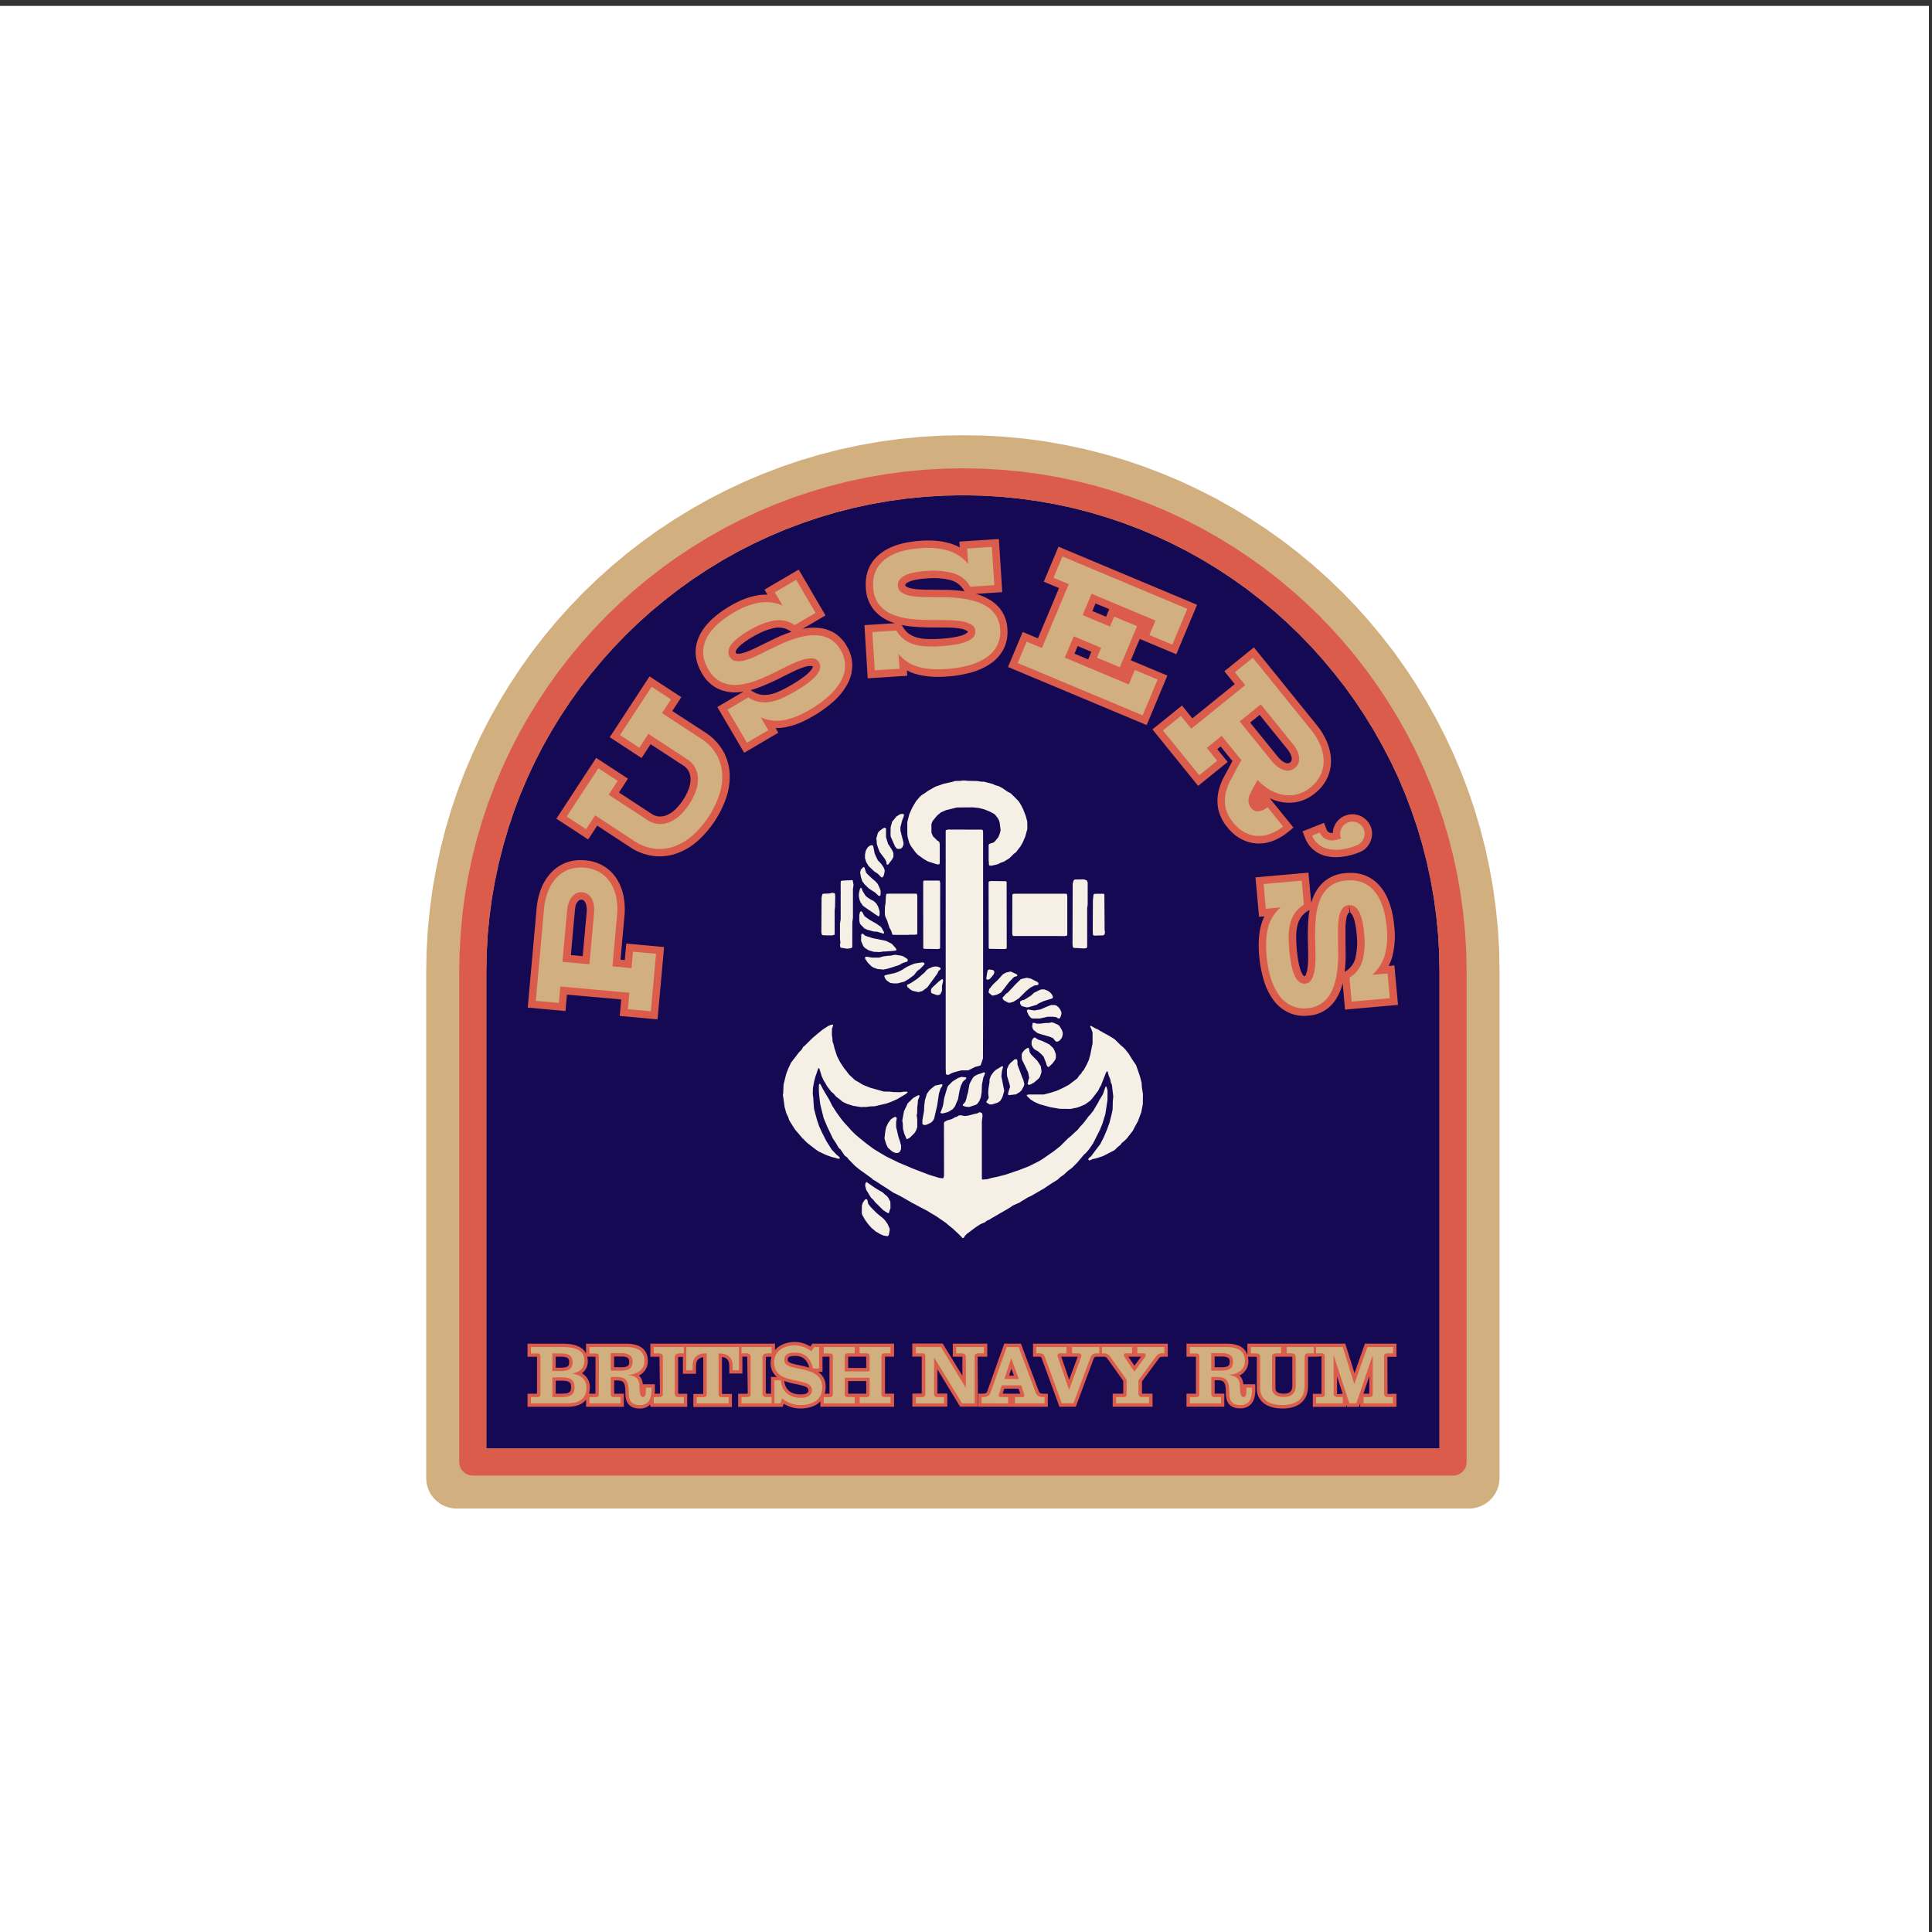 <svg id="Layer_1" data-name="Layer 1" xmlns="http://www.w3.org/2000/svg" viewBox="0 0 1080 1080"><rect x="0" y="0" width="1080" height="1080" fill="#333333" stroke="none"/><rect x="-1.72" y="3.3" width="1080" height="1080" style="fill:#fff"/><path d="M838.05,531.19l-.69-11.66L836.22,508l-1.55-11.44-2-11.25-2.4-11.18-2.8-10.89-3.21-10.85-3.6-10.6-4-10.46-4.35-10.26-4.71-10-5.1-9.92-5.41-9.58-5.74-9.39L785.29,373l-6.43-9-6.73-8.65-7-8.39-7.31-8.16-7.66-7.94-7.89-7.57L734.1,316l-8.42-7-8.68-6.7-9-6.42-9.17-6-9.39-5.73-9.7-5.44-9.85-5L659.86,269l-10.24-4.31-10.48-4-10.63-3.58-10.79-3.18-11-2.81-11.15-2.36-11.27-2-11.42-1.54-11.54-1.09-11.66-.67L538,243.3l-11.77.23-11.63.69L503,245.34l-11.38,1.57-11.27,2-11.19,2.4-10.92,2.82-10.82,3.21-10.61,3.6-10.45,4-10.26,4.34-10,4.71-9.9,5.08-9.64,5.44-9.37,5.74L368,296.29l-8.91,6.41-8.67,6.71-8.41,7-8.14,7.3-7.95,7.66-7.57,7.91L311,347.45l-7,8.43-6.71,8.69-6.4,9-6.06,9.17-5.71,9.39-5.44,9.66-5.05,9.88L264,421.7,259.61,432l-3.93,10.42-3.59,10.65-3.18,10.82-2.79,11L243.75,486l-2,11.34-1.51,11.36-1.12,11.59-.65,11.6-.21,11.27V826.27a17,17,0,0,0,17,17H821.24a17.06,17.06,0,0,0,17-17V542.79Z" style="fill:#d2af7e"/><path d="M271.85,809.73H804.7V543.12l-.2-10.43-.61-10.35-1-10.24-1.37-10.16-1.76-10L797.64,482l-2.49-9.68-2.85-9.62-3.19-9.42-3.53-9.3-3.84-9.09L777.55,426,773,417.22l-4.8-8.51-5.11-8.37-5.39-8.15-5.7-7.95-6-7.69-6.23-7.48-6.5-7.26-6.75-7-7-6.74-7.26-6.5-7.48-6.22-7.72-6-8-5.7L681,318.3l-8.37-5.11-8.58-4.82-8.75-4.47-8.94-4.18-9.09-3.83-9.3-3.53-9.44-3.18L609,286.34l-9.72-2.48-9.89-2.11-10-1.74-10.14-1.37-10.25-1-10.36-.59-10.45-.19-10.47.2-10.34.61-10.25,1-10.13,1.39-10,1.75-9.9,2.12-9.7,2.49-9.61,2.85-9.42,3.19L439,296l-9.1,3.85L421,304l-8.78,4.5-8.55,4.81-8.35,5.11-8.16,5.4-7.92,5.69-7.71,6L364,341.73l-7.25,6.5-7,6.76L343,362l-6.5,7.26-6.23,7.49-6,7.71-5.69,7.95-5.39,8.15-5.09,8.36-4.82,8.56-4.49,8.76-4.17,8.94-3.85,9.11-3.5,9.28L284.16,463l-2.83,9.61-2.48,9.72-2.11,9.88-1.76,10-1.35,10.12-1,10.27L272.05,533l-.2,10.3Z" style="fill:#150953"/><path d="M812.26,824.85h-548a7.56,7.56,0,0,1-7.55-7.57V543.13l.21-10.74.62-10.91,1-10.85,1.44-10.69,1.85-10.61,2.24-10.45,2.61-10.27,3-10.16,3.37-10,3.7-9.79,4.07-9.65,4.41-9.43,4.75-9.29,5.08-9,5.39-8.82,5.68-8.6,6-8.42,6.31-8.15,6.58-7.9,6.84-7.66,7.13-7.42,7.43-7.16,7.66-6.86,7.91-6.58,8.13-6.3,8.38-6,8.63-5.7,8.81-5.4,9-5.09,9.28-4.76,9.42-4.41,9.61-4.07,9.82-3.73,10-3.37,10.15-3,10.26-2.64L484.06,267l10.57-1.85,10.7-1.46,10.83-1.05,10.92-.64,11.06-.21,11,.2,10.94.63,10.82,1,10.71,1.44,10.59,1.84,10.46,2.23L613,271.77l10.15,3,10,3.37,9.83,3.72,9.61,4.05,9.43,4.41,9.26,4.74,9.07,5.09,8.83,5.4,8.6,5.67,8.41,6,8.14,6.29,7.91,6.57,7.66,6.86,7.43,7.12,7.15,7.44,6.85,7.66,6.57,7.88,6.32,8.14,6,8.41,5.69,8.62,5.39,8.81,5.08,9,4.77,9.29,4.42,9.44,4.06,9.61,3.74,9.83,3.38,9.95,3,10.17,2.62,10.24,2.25,10.47,1.85,10.58,1.45,10.71L819,521.16l.64,11,.2,10.87v274.3A7.55,7.55,0,0,1,812.26,824.85ZM271.85,809.73H804.7V543.13l-.2-10.44-.6-10.36-1-10.24L801.52,502l-1.76-10-2.13-9.89-2.48-9.69-2.83-9.62-3.21-9.4L785.58,444l-3.84-9.08L777.56,426,773,417.22l-4.8-8.52-5.11-8.35-5.39-8.16-5.7-7.94-6-7.7-6.23-7.47-6.5-7.27-6.75-7-7-6.73-7.26-6.5-7.48-6.22-7.72-6-8-5.7L681,318.31l-8.37-5.12-8.58-4.81-8.75-4.48-8.93-4.18-9.08-3.83L628,292.37l-9.44-3.19-9.6-2.83-9.72-2.49-9.89-2.11-10-1.74-10.14-1.37-10.24-1-10.37-.6-10.44-.19-10.48.2-10.33.61-10.26,1-10.13,1.39-10,1.75-9.9,2.12-9.7,2.49-9.61,2.85-9.42,3.19L439,296l-9.09,3.85L421,304l-8.78,4.5-8.55,4.81-8.35,5.12-8.16,5.39-7.92,5.69-7.71,6L364,341.73l-7.24,6.5-7,6.77L343,362l-6.48,7.26-6.24,7.49-6,7.71-5.68,8-5.39,8.14-5.09,8.36-4.81,8.55-4.5,8.77-4.16,8.94-3.86,9.11-3.49,9.28L284.17,463l-2.84,9.61-2.48,9.71-2.11,9.88-1.76,10-1.35,10.12-1,10.27L272.06,533l-.21,10.3Z" style="fill:#db5c4b"/><path d="M500.3,473.09l-2.38-5.39-.11-1.13.06-4.13.88-3.19,1-1.12,1.23-1.61,2.11-1.35,1.32-.2.68.11.25.42-.17,1-.82,2-1,3.84,0,2,1.74,6.82-.06,1.11-.74,1.58-.76.53-1.26.2-1.08-.29-.88-1.2m-5.53,7.23-3-4-.81-2-.82-2.54-.12-2.08-.17-1,.9-3.15,1-1.15,2-1.44.61-.2.54,0,.37.37,0,1.24v3.54l1.13,3.74,1.62,2.55.82,1.29.58,1.49V479l-.73,1.4-2.11,2.78-.47.21-.27,0-.25-.46-.15-1.26-.73-1.35m57.94,1.2v-9.1l.18-.47.47-.33,2-.61.79-.61,1.91-2.31.82-1.94.52-2-.52-4.15-.24-1-.67-1.46-1.82-2.31-2.25-1.29-2-.85-2-.76-2.82-.68-3.22-.32-8.9.06-6.17,1.52-2.81,1.26L523.75,456l-2.46,3.05-.61,1.61v4.77l.82,2,2.43,2.43.91.53.29.47.2,1.17,0,10.52-.26.52-.53.2-1.14-.2-4.74-1.56-2.23-1.28-3.28-2.35-1.34-1.37-2.64-3.6-.94-1.85-.88-3.31-.17-1.93,0-6.24,1.12-4.42,1.72-3.8,1.32-2.23.76-1.29,2.28-2.64,1.11-.93,1.33-.79,2-1.43,4-2.28,4.59-1.62,3.43-.76,1.78-.38,1-.41,3.4-.11,1.14-.18,1.28,0,1.82.2,4.81.06,2.48.38H550l4.94,1.29,1.35.67,2.17.62,2.28,1.29,2.41,1.69,1.81.94,2.15,2.08,2.39,2.44,1.34,2.21,1.15,2.29,1.37,3.51.88,3.25.06,4.16-1.2,4.33-1.5,3.46-1.28,2.13-2.43,3.17-1.21.85-2.43,2.45-3,1.85-2.05.73-1.31.73-3.45.82-1.28-.05-.34-.36-.06-2m-61.93,7-2.1-1.35-3.17-3.05-1.34-2.23-.68-2.08v-2.07l.47-2.31,1.06-1.74,1.17-.93,1.17-.35.44.26.29.41.82,4.05.87,2,.89,1.81,1.76,1.82,1.4,2,.64,1.55,0,1-.52,2.22-.62.88-.47.11-.35-.17-1.76-1.84m-1.67,10.39-3.39-2.17-2.49-2.43-.88-1.2-.32-.35-.82-2.66-.41-2.32.41-1.61,1-1.08.41-.32H483l.3.32.85,2.75,1,1.09,2.18,2.07,1.86,1.53,1.35,1.46.94,1.84.78,2.08v2.08l-.17.61-.35.27h-.38l-.44-.27-1.79-1.69m-.55,11.71-2.9-1.94-2.1-1.46-1.21-.91-1.4-2-.56-1.59-.32-1.75.11-1.88.56-2.22.33-.47.29-.09.23.29.61,1.55,1.62,2.58,1.11,1L487,503l1.43.67,1.44,1.41,1,1.69.82,2.6v2l-.32.88h-.35l-2.49-1.64m1.9,10.22-1.93-.09-3.8-1.05-1.5-.71-2.4-2.48-.44-1.62v-3.42l.41-1.7.35-.32.44.06.44.32,1.2,2.22.73.62,2.08,1.44,2.23,1.31,1.78,1,2.46,1.75.76,1.21,1,1.9-.09.47-.53.12-3.16-1m17.45,1.76h-8.37l-.59-.15-.23-.41-.5-1.7-1-1.76L496,514.84,494.77,512l-.15-1.34.09-4,.32-1.88.12-2.63.18-1.94.17-.49,1.17-.15,15.34,0,.56.13.2,1.2,0,20.9-.15.56-1.2.15h-3.46m-46.32.32h-1.41l-.55-.18-.29-.23-.24-1.26.12-19.5.41-1.7.32-.33,1.3-.08,2-.06,1.79-.35h.73l.62.17.32.32.14,1.27-.11,6.2-.21,1.79v13.26l-.2.47-1.23.26-3.49,0m130.09.35H566.59l-.47-.15-.26-1.2.06-21.64.2-.49,1.2-.15,28.49,0,.56.13.25,1.2,0,21.61-.23.52-1.17.2-3.52,0m19.15-3.43.09-16.66.2-1.79.15-1.34.38-.33,1.2-.08,4.13,0,.35.33.14,20.09.22,1.08-.24,1.14-.33.35-.34.27-4.19.09-.88.06-.48-.24-.31-.32-.09-2.67M602.55,530l-2-.09-.41-.12-.4-.35-.19-1.4.09-34,.45-1.75.29-.32.43-.32,4.8-.09,1.2.26.83.47.38,1,0,12.48-.28,1.82v21.51l-.14.61-.32.3-1.26.17-3.39-.17M470,529.78l-.3-.41-.15-1.29.24-1-.24-2.43,0-8.28.39-2.5V493l.2-.52.47-.18,3-.18h1l1.17-.14.53,0,.41.3.4,2.4-.32,2.37,0,16-.33,2.48-.05,13.91-.26.41-1.09.32-1.64.16-3.48-.59m50.65.73-4.07-.06-.42-.35-.05-34.7.05-2.75.42-.35h8.28l.5.09.27,1.23-.06,34.84v1.43l-.21.48-1.11.2-3.6-.06m37.27,0-4.84-.06-.34-.35-.06-34.7v-2.13l.18-.47,1.17-.27,8.34.12.39.35.05,34.78v2.11l-.18.48-1.25.2-3.46-.06m-69.39,1.61-2.75-.79L483.58,530l-1-1.08L481.36,526l.05-3.48.33-.42.35-.2.41.17,1.14,1,1,.34,3.16,1,7.49,1.55,3.25,1.64,2,2.22.56.85v.36l-.35.35-1.23.14-2,.17-1.9.15-2,.09-1.82.27-3.24-.15m1.61,9.51-2.08-.75-1.23-.89-1.73-1.75-1.4-2.08-.17-.52.08-.47.32-.3,1,.06,2.43.44h4.1l2.11-.64,2.43-.32,1.92-.15,2.36-.47,3.5.5,1.08.38L507,535.9l.35.4.12.48-.12.53-.35.29-2.18.64-2.33,1.28-5.75,1.85-2.84.65-3.77-.39m61.52,3.17.43-2.28.38-.35.59-.21,1.91.26.4.23.33.33.14.61-.26,1.15-.94,1.2-1.31,1.49-1,.44-.64-.12-.36-.32.33-2.43m-54,4.65L495.56,548l-.85-1.21-.36-1.07.12-.42,1-.32,4.6-1,2.07-.73,1.82-.89,3.05-1.9,2.34-1.08,2.05-.79,4.12-.62,1,.21.27.35v.53l-2.44,2.55-1.55,1.11-1.9,2.4-3.16,2.31-2.23,1.32-3.89,1h-2l-2-.32m12.3,4.33L508.7,553l-1.46-1.31-.2-.85.14-.41.94-.35,1.43-.79,1.64-1.08,1.35-.89,1.46-1.19,1.82-1.64.82-.65,1.26-1.49,1.13-.88,2.47-1,1.32-.21,1.34.09,1.08.44.42.24.17.4-.09.38-1.11,1-.7,1.52-5.57,7.64L515.61,554l-2.22.61-3.42-.79m11,1.53-.38-.36-.14-.44v-1.34l.41-.88,4-3.72,1.58-1.22h.49l.24.35v.94l-.59,2.42,0,2.72-.82,1.82-.93.59-1.26,0-2.52-.93m31.65-.45-.09-.35.36-1.55,2.19-2.69,2.11-2,1-1,2.32-2.58,1.73-1,2.33-.53h.52l2.91,1.35.41.32.21.44-.15.37-1.7.51-2.75,2.83-3.25,4.25-1.26,1.61L557.34,556l-2.13.51-.63,0-1.93-1.62m9,4.63-.77-.61-.47-.94.08-.41,1.08-1.08.6-.79,1.22-.88,3.38-3.58,1-1.08,2.87-2.77,1.52-.42,1.79-.38,2.31.47,3.66,1.88.38.32.21.55-.07.5-.26.32-1.9.27-2.31,1.2-2.28,1.84-4.19,4.19-3,1.88-1.64.49-1.26,0-1.89-1m9.36,2.85-.88-1.36,0-.52.11-.56.35-.41,1-.41,1.09-.26,3.81-2.43,1.41-1.4,3.3-1.64,1-.27h1.52l2,.77,1.2.87,1,1.12.53,1,.06.59-.08.44-.45.32-4.8,1.49L580.43,561l-.87.68-4.77,1.41h-1.06l-2.69-.73m17.56,6h-2.88l-4.55,1h-4l-.93-.41L575,567.46l-.88-2-.12-.5.22-.38.43-.27,1.17.18,2.35.36,3.42-.56,3.87-1.67,2.07-.79h2.09l1.08.37,1.1.94.89,1.24.64,1.4,0,1.15-.5,1.64-.64.81-.82-.15-.87-.62-1.89-.25m.19,12.06-2-.88L581.44,578l-1.56-.56-2-1.55-.52-.76-.36-1.2.21-1.9.2-.27,1,.09,1.09.38,2,0,2.46-.32,2.57-.11,1.3-.3,1.14.23,2.46,1.15.7.5,1.38,2.22.55,1.53v1.25l-.47,1.73-1.23,1.55-.91.5-.55.17-.53-.11L590,582l-1.25-1.55m-4.2,13.18-1.2-3-1.31-1.39-1.84-1.59-1.85-1-1-1.11-.68-1.5v-2l.73-1.38.33-.43.44-.27.44.06,1.63,1.08,2.14.7,4.15,2,2.21,2.08.72,1.35.77,2.08v2l-.35,1.11-1.47,2-2.1,2h-.51l-.58-.68-.68-2.19m-55.89,4.48V464.4l.2-.41,1.15-.27,18.83.06.52.21.21,1.14,0,34.81v68.13l-.07,23.6-1.24,3.63-.29.35-1.15.33-1.6.4-3.79,1.88-1.22.09H537.4l-3.87,1-2,.74-.82.58-.64.15h-.68l-.41-.2-.26-.53v-2.05m46.09,6,.52-1.55-.61-3L573,595.8l-1.61-3.25-.23-1.2,0-2,.4-1,1.29-1.55,1.3-.88.52-.15.43.15.18.56.32,1.81.83,1.21,3.45,3.5,1.9,2.93.38,2.4,0,1.18-.89,2.6-1,1.15L578,605.17l-1.84,1-.57.21H575l-.47-.26-.09-.24.39-1.78m-10.95,5.74.72-2.11-.14-1.26-1.46-4.8-.12-1.23v-2.75l1-2.29,1-1.23,2.29-2,.52-.05h.62l.32.35.15,1.34v1.34l2.63,7.1.62,1.4.58,2.31-.26,1.14-1.26,2.34-1,1-2.16,1.32-1.29.14-2.43.27-.41-.06-.35-.32.44-2m-12.48,6.53v-.47l1.14-1.82.15-.41-.29-2.42.14-2.59.59-3.69,0-1.4.69-2,1.45-2.13,1.35-1.28,3.54-2.15.38.12.16.36-.62,2.28-.3,3,1.58,8.09-.9,3.16-.68,1.44-.87,1.2-1.29.82-3.21,1-1.28-.06-1.75-1.08m-13,1.83-.24-.34.17-.41,1.06-1.11.65-1.41.67-2.86.34-.94.86-4.81.64-1.43,1.23-2.23,1-1.06,1.8-.9,2.19-.7,1.08-.44.47,0,.27.32v.49l-.88,2-.8,4.09-.14,4.07-.47,3-.82,2L546.35,617l-.75.56-3.75,1.25L540,618.7l-1.6-.51m-12.13,2.41.88-2.58.67-4.24,1.73-5.92.5-.93,2.43-2.41,3-1.87,2-.67,2.34.26.32.3-.06.55-.79.59-1.08,1.09L537.11,607l-.73,2.79-.86,4.77-.85,1.85-.81,2L532.62,620l-2.57,1.61-2.75.76h-.77l-.55-.06-.32-.36.61-1.34m-10.66,5.69.94-5.34.09-2.69.37-3.1,1.12-3.75,1.47-2,1.08-.94,2-1.61,3.46-.76h.4l.29.3v.46l-1.11,1.78-.82,2.59-1,6.67-1.7,7.35-.73,1.34-1.09,1L518,628.71l-1,.21-1.08-.27-.33-.49.06-1.87m-10.13,7.52-.73-2.75-.15-3.31-.26-1.26.94-5.27,1.61-3.37.41-1,3.16-3.08,2.72-1.52h.53l.26.32-.06.47-.82,2-.11,2-.26,1.81-.06,3.46-.27,1.08.33,2.5V630l-.71,2.05-.79,1.29-2.43,2.43-1.28.82-.45.18-.35-.09-1.23-2.9m-7,9.75-2.2-2-.93-1.91-.95-3.16.24-2.37.35-2.49.41-1.61,1.08-2.31,1.53-2,1.29-.89,1.08-.49.35.12.41.37.12.48-.35,1.78V630l1.34,5.68.71,2.06.73,2.72-.06,2-.67,1.37-.71.56-1.34.17-1.15-.32-1.28-.73m-31.16,1.67-2.43-2.55-1.87-3L462,638l-2.54-5-1.55-3.4-1.2-3.57-.77-2.75-.88-3.43-.26-3.13-.2-3.25-.26-1.91.1-3.33.62-3.45.74-2.88,1.23-3.57.38-1.09.34-.13.27.22,1.35,4.37,1.11,2.4.8,1.2,1,1.85,2.45,3.18,1.09.88,1.67,1.88,3.9,3,2.36,1.09,3.19,1,4.17.65,3.39-.05,1.85-.27,2.6-.09,6.79-1.6,2.52-.94,3.36-1.5,4.9-2.9.67-.67.17-.38-.26-.18-1.9,0-1.85.31-4-.08-1.82-.23-3.48-.06L486.33,608l-4-1.6-2.11-1.33L478,603.83l-3.25-3-3.05-3.92-2.19-3.36-1.64-3.26-1.35-4.18-.56-2.29-.52-1.49-.15-2-.26-1.9.06-3.37.61-1.67V573l-.26-.26-1.08.21-1.47.64-3,1.93-3,2.46-2.64,2.23-4.56,4.5-.77.56-.73,1.38-1.7,1.78-1.52,2L442.21,594l-1.55,3.33-.79,1.94-.53,1.61L438,606.37l-.18,4.75-.2,1.08.32,1.75.68,5,.93,3.31,1.09,2.29.52,1.67,3.2,5.12,2.9,3.37.93,1.16,3.11,3.06,4.33,3.36,2,1.41,4.31,2,3,1.08,2.34.56,1.08.38.61.06.47-.24.09-.35-.7-.74-1.5-1.22m142.53,1.22,4.19-5.61.94-1.15,2.08-4.1,1.85-4.39,1.3-3.63,1.12-4.44.62-2.85.11-4.74.26-2.55-.37-3.16-.29-2.46-.21-1.26-.47-.94-.32-1.76-1-2.48-.42-1.7-.32-.39-.24.09-.52.91-2.75,7-.8,1.29-.61,1.4-3.59,4.74-1.06,1.09-2.79,2-3,1.31-1.5.49-3.51.74-6.21-.06-5.39-.94-5.85-1.64-2-.88-.94-.46-2.1-1.3-1.82-1.78-.3-.47,0-.29,1.21-.26,8.42,0,3.78-1,3.17-1,2-.88,2.28-1.09,2.72-1.45,4.72-3.61,1.14-1.67,1-1,.47-.91,1-1.12,1.72-3.19,1.09-2.39.88-3.26.8-4.1.4-1.75v-6.23l-.73-2.09-.56-1.05,0-.35.2-.26.93.44,1.7,1,1.56.65,1.19.79,3.63,2,1.35.74,3.05,1.87,3.45,3.42,1.17.92,1.41,1.43.88,1.17.94,1.11,1.86,3.07,2.27,3.37,1.08,3,1.05,3.1,1,3.81.16,2.67.58,3.59-.06,5.57-.88,4.66-1.9,5.06-1,1.76-1.88,3.57L631,635l-1.24,1.58L628,638.21l-.81.61-.82,1.13-1.61,1.29-1.7,1.7-6.45,3.32L613,647.45l-2.34.53-1.39.67h-.5l-.34-.32v-.53l.2-.41,1.2-.94m-116.15,30-2-2L489.17,672l-.88-1.2-1.43-1.35-2.64-4.33-.58-2.22.06-1.06.41-.94.35-.09,4.45,3.05,1.29.82,1.31.79,1.79,1,1.08,1,1.18.94,1,1.14,1.16,2.25.06,3.48-.87,2.65-.27.32-.77-.39-2.22-1.4m-1.08,13.73-3.08-1.82-2.25-1.9-1.64-1.81-1.81-2.4L482,679.16l-.26-1.13.08-4.19.5-1.5,1.14-1.69.5-.27h.53l.38.35.47,2.23,1.23,1.61,3.45,3.51,3.78,3.1,1,1.09,1.41,2,1.11,2.55,0,1.08-.46,2.41-.27.47-.41.26-2.17-.32-1.49-.62m43.36-.26-3.22-3-2.69-2.16-1.09-1-5.77-3.95-3.07-1.79-1.26-.82-3.25-1.72-2.22-1.17-3.64-1.94-4-2.31-3.1-1.73-3.23-1.58-3-2L492.13,662l-3-2-.88-.4-1.08-1-6.88-4.95L478,651.78l-3.72-3.8-.61-.88-1.5-1.13-2.28-3.37-1.08-1L467.3,639l-1.67-2.49-3.39-7.11-1.82-4.42-1.4-5.6-.53-2.25-.38-3.14-.35-3.74,0-3.52.16-.7.23-.17.38.09,1.69,3.22,3.37,5.68,1.62,3.25,2.42,3.77,2.67,3.69,1.9,2.31,2,2.14,1.61,1.85,2.43,2.4,1.91,1.63,4.18,3.37,4.05,3,3.44,2.11,3.53,2.08,7.46,3.66,3.43,1.41,1.9.81,2,.86,9,3.45,5.86,1.81,2,.22.46-.27.26-1.2-.05-29.23.14-.56.33-.43,1.31-.65,2.7-.79,1.84-1.05,1-.29.89-.62,1.13-.15,2.5.44,1.84-.26,3.28-.9,1.69-.33,1-.55.46-.12,1,.47.32.38.12,1.28-.35,3.14V659l.17.34H550l2-.18,2.11-.64,3.48-.71,4.43-1.14,7.77-2.63,5.55-2.18,4.62-2.31,1.37-.73,2.11-1.35,5.74-4,3.52-2.78,4.15-4.16,1.91-1.58,2.55-2.4,1.08-.94,1.22-1.55,2-2.17,1.82-2.34.89-1.29,1.28-1.34.93-1.24.62-.73,1.26-2.22,1.35-2.17.67-1.4,2.11-3.46.7-2,.52-1.67.47-.76.27.15.64,2.13-.05,5.42-1.2,7.88-1.64,5.33-1.38,3.39L611.12,639,610,640.69l-1.41,2-1.6,1.87-1.15,1-1.55,1.87-1,1.14-.91,1.15-3.11,3.1-2.43,1.82-2.13,2-2,1.39-1.43,1.36-4.3,2.69-2.12,1.43-1.2.85-1.41.77-3.05,1.78-2.63,1.53-1.9.87-1.73,1.06-1.72,1-1.2.82-3.9,1.74-1.2.87-2.16,1.32-4,2.28-2.19,1.29-2.2,1.26-1.29.82-1.47.65-1.11.9-2.43,1L545.48,686l-5.18,3.89-1,1.11-.52.91-.35.21L538,692l-2.06-2.1" style="fill:#f6efe5;fill-rule:evenodd"/><path d="M458.58,751.1h-4.49L453,752.74a16.43,16.43,0,0,0-8.48-2.59c-4.35,0-8.71,1.46-11.3,4.56V751.1H363.56v7.31h4.56c.43,0,.58.07.52.24l.29,20.3a2.85,2.85,0,0,1-1.1.12h-1.91a15.76,15.76,0,0,0,.15-1.91V773.8h-6.76a7.13,7.13,0,0,0-2.15-4.88,8.75,8.75,0,0,0,5-8c0-4.47-2.08-9.78-12-9.78H327.61v5.48c-2.66-5.4-10.32-5.48-13.21-5.48H294.88v7.31l5.32,0v20.65h-5.31v7.31h22.28c5.57,0,8.7-1.74,10.45-4v4h21.12v-7.31l-5.41,0v-7.43h.9c4.08,0,5.37.33,5.37,7.36s4.37,8.35,8,8.35a8.13,8.13,0,0,0,5.95-2.34v1.4h20.6v-7.31h-4.65l-.42-.43v-20a2,2,0,0,1,1.09-.19h1.57v9.44h7.32v-4c0-2.78.74-4.77,4.08-5.29v20.55h-5.55v7.31h21.56v-7.31l-5.56,0V758.53c3.34.52,4.09,2.51,4.09,5.29v4H415v-9.44h2.19c.44,0,.59.07.53.24L418,779a2.75,2.75,0,0,1-1.09.12h-4.28v7.31h24.86l.65-1.73a17.5,17.5,0,0,0,9,2.67c5.17,0,9.05-1.42,11.49-4v3h41.17v-7.31l-5.07,0V758.4h5.06V751.1H458.58Zm-147.93,7.31h2.66c4.18,0,4.85.92,4.85,3.13,0,1.84-.32,3-4.85,3h-2.66Zm3.42,20.66h-3.42V771.8h3.42c4.41,0,5.18,1.18,5.18,3.66S318.51,779.07,314.07,779.07Zm18.79,0h-3.59a12.79,12.79,0,0,0,.43-3.33,8.68,8.68,0,0,0-4.41-8.07,8.13,8.13,0,0,0,3.31-6.88,10.49,10.49,0,0,0-.34-2.38l4.62,0ZM347,764.3h-3.71v-6h4.18c4.23,0,4.23,1.83,4.23,2.71C351.73,762.92,351.73,764.3,347,764.3Zm84,5.41v9.36h-2.47l-.43-.43v-20a2,2,0,0,1,1.08-.19h2.08a11.28,11.28,0,0,0-.46,3.17,9.89,9.89,0,0,0,3.52,8.13Zm16.71,9.78c-5.57,0-8.63-2.45-9.35-7.52a41.3,41.3,0,0,0,6.57,1.74c4.79,1,7,1.66,7,3.45C452,778.61,450.39,779.49,447.76,779.49ZM447,763.2c-3.89-.8-6.65-1.48-6.65-2.85s0-2.37,4.32-2.37c4,0,6.53,2.14,7.72,6.54C450.57,764,448.7,763.56,447,763.2Zm27.12-4.8,10.11,0v6.3H474.11Zm0,13.63h10.12v7.05h-5.55l-4.56,0Zm-10.45-13.6v20.65H461a13.25,13.25,0,0,0,.54-3.66,9.79,9.79,0,0,0-4.18-8.55h2.42v-8.45Z" style="fill:#db5c4b"/><path d="M547.19,758.41h4.7V751.1H532.61v7.31h4.79c.45,0,.61.08.58.33v10.32l-11-18h-17v7.31l5.27,0,0,20.64h-5.23v7.31h19.52v-7.31h-5.51v-13.5l12.66,20.81h10l-.21-27.88A1.74,1.74,0,0,1,547.19,758.41Z" style="fill:#db5c4b"/><path d="M580.7,777.74l-10-26.64h-9.3l-9.51,26.65c-.32.89-.59,1.32-3.21,1.32h-1.89v7.31h18.61v-7.31l-4.92,0,.92-2.79h8l.93,2.81h-4.92v7.31h20.32v-7.31h-1.9C581.44,779.07,581.07,778.7,580.7,777.74ZM564.08,769l1.29-3.89,1.41,3.89Z" style="fill:#db5c4b"/><path d="M614.12,751.1H577.46v7.31h3.22c1.21,0,1.34,0,1.78,1.27l9.77,26.7h9.14l9.77-26.28c.58-1.57.88-1.69,2.31-1.69h3.33c1.4,0,1.81.43,2.12.86l9,12.62,0,7.19H622v7.31h22.28v-7.31h-1.9l-4-.05v-6.84l9.56-13c.27-.37.68-.77,2.12-.77h2.71V751.1H614.12Zm-16.46,20.21L593.4,758.8c-.06-.15-.11-.28-.16-.39h9.2Zm40.23-12.9-3.72,5-3.46-5Z" style="fill:#db5c4b"/><path d="M780.62,751.1H763l-5.82,16.57-5.17-16.57h-54.7v6.37c-1.05-3.39-4.08-6.37-11.53-6.37H663.26v7.31l5.27,0v20.65h-5.26v7.31h21.13v-7.31L679,779v-7.43h.9c4.08,0,5.37.33,5.37,7.36s4.36,8.35,8,8.35c3.16,0,8.45-1.32,8.45-10.16V773.8H695a7.12,7.12,0,0,0-2.14-4.88,8.75,8.75,0,0,0,5-8,12.29,12.29,0,0,0-.27-2.47h3.69a8,8,0,0,1,1.28.09v17.43c0,7.14,5.38,11.39,14.39,11.39s14.24-4.53,14.24-12.44V759.12c0-.36,0-.59,0-.69a4.13,4.13,0,0,1,.57,0h4.51v0l2.45-.23v20.94h-4.84v7.31h18.66v-1.33l.42,1.33h6.68l.74-2.18v2.18h20.27v-7.31h-1.89l-3.08.09a1.19,1.19,0,0,1-.06-.47l-.05-20.28h5.08Zm-97.94,13.2H679v-6h4.18c4.23,0,4.23,1.83,4.23,2.71C687.39,762.92,687.39,764.3,682.68,764.3Zm39.75,10.21c0,3.19-1.45,4.56-4.84,4.56-4.61,0-4.61-2.36-4.61-3.14V758.46a7.28,7.28,0,0,1,1-.05h7.49c.5,0,.77,0,.87,0h0a2.93,2.93,0,0,1,.06.68Zm25,4.84v-9.93l3.13,9.66Zm18-.28h-3.29l3.35-9.89Z" style="fill:#db5c4b"/><path d="M296.78,781h3.38c1.47,0,1.94-.47,1.94-1.7v-21c0-1.23-.47-1.71-1.94-1.71h-3.38V753H314.4c9.31,0,12.3,2.9,12.3,7.8,0,4.17-2.8,6.31-6.64,6.93v.09c3.94.85,7.74,2.52,7.74,7.93,0,5.13-2.76,8.74-10.64,8.74H296.78Zm12-14.58h4.56c3.76,0,6.75-.66,6.75-4.84,0-4.37-3-5-6.75-5h-4.56Zm0,14.58h5.32c3.8,0,7.08-.71,7.08-5.5s-3.28-5.56-7.08-5.56h-5.32Z" style="fill:#d2af7e"/><path d="M329.51,784.48V781h3.31c1.48,0,1.95-.47,1.95-1.7v-21c0-1.23-.47-1.71-1.95-1.71h-3.31V753h20.65c6.88,0,10.11,2.72,10.11,7.89,0,4.88-4.13,7.27-8.92,7.69v.09c5,.63,6.12,2.81,6.12,6.51,0,5,1.15,5.79,1.95,5.79,1.14,0,1.62-1,1.62-3.8v-1.47h3.13v1.47c0,6.09-2.61,8.27-6.56,8.27-4.7,0-6.12-2.57-6.12-6.46,0-7.6-1.71-9.26-7.27-9.26h-2.8v9.55c0,1.23.48,1.7,1.95,1.7h3.46v3.52Zm11.91-18.28H347c5.12,0,6.6-1.67,6.6-5.18,0-2.95-1.95-4.61-6.13-4.61h-6.08Z" style="fill:#d2af7e"/><path d="M365.46,784.48V781h2.37c1.95,0,2.71-.47,2.71-1.7V758.65c0-1.19-.57-2.14-2.42-2.14h-2.66V753h16.81v3.52h-2.09c-1.52,0-3,.48-3,2.28v19.85a2,2,0,0,0,2.32,2.32h2.76v3.52Z" style="fill:#d2af7e"/><path d="M413.09,753v13h-3.51v-2.14c0-5-2.61-7.31-7.89-7.31v22.75c0,1.23.48,1.7,2,1.7h3.61v3.52H389.49V781h3.61c1.47,0,1.95-.47,1.95-1.7V756.51c-5.27,0-7.88,2.28-7.88,7.31V766h-3.52V753Z" style="fill:#d2af7e"/><path d="M414.52,784.48V781h2.38c1.94,0,2.7-.47,2.7-1.7V758.65c0-1.19-.57-2.14-2.42-2.14h-2.66V753h16.82v3.52h-2.1c-1.51,0-3,.48-3,2.28v19.85a2,2,0,0,0,2.33,2.32h2.76v3.52Z" style="fill:#d2af7e"/><path d="M455.12,753h2.76v12h-3.43c-1.14-5.18-4.13-8.88-9.78-8.88-4.41,0-6.22,1.14-6.22,4.27,0,7.13,21.19,1.8,21.19,15.06,0,7.55-5.9,10-12.55,10a16.11,16.11,0,0,1-9.87-3.75l-1.05,2.8h-3.23V771.61h3.52c.67,6.36,4.56,9.78,11.3,9.78,4.18,0,6.17-1.94,6.17-4.23,0-8.11-21.18-2-21.18-15.58,0-6.69,6-9.53,11.78-9.53a15.77,15.77,0,0,1,9,3.32Z" style="fill:#d2af7e"/><path d="M460.48,784.48V781h3.14c1.47,0,1.94-.47,1.94-1.7v-21c0-1.23-.47-1.71-1.94-1.71h-3.14V753h17.29v3.52h-3.61c-1.47,0-2,.48-2,1.71v8.41h13.92v-8.41c0-1.23-.48-1.71-1.95-1.71h-3.61V753h17.28v3.52h-3.13c-1.47,0-1.94.48-1.94,1.71v21c0,1.23.47,1.7,1.94,1.7h3.13v3.52H480.57V781h3.61c1.47,0,1.95-.47,1.95-1.7v-9.12H472.21v9.12c0,1.23.48,1.7,2,1.7h3.61v3.52Z" style="fill:#d2af7e"/><path d="M522.26,759h-.1v20.1a1.78,1.78,0,0,0,2,1.89h3.56v3.52H512V781h3.33c1.47,0,1.94-.75,1.94-1.89V758.22c0-1.23-.47-1.71-1.94-1.71H512V753h14l13.82,22.65h.1v-16.9c0-1.43-.77-2.23-2.48-2.23h-2.89V753H550v3.52h-2.81c-1.71,0-2.38.71-2.38,1.66v26.31h-7Z" style="fill:#d2af7e"/><path d="M548.72,784.48V781c2.52,0,4.18-.33,5-2.56L562.78,753h6.65l9.49,25.41c.86,2.23,2.47,2.56,5,2.56v3.52H567.38V781h3.75c1.1,0,1.48-.23,1.48-.71a3.66,3.66,0,0,0-.19-1.14l-1.57-4.75H560.07l-1.57,4.75a3,3,0,0,0-.19,1c0,.66.62.84,1.53.84h3.7v3.52Zm20.76-13.63-4.14-11.44h-.09l-3.8,11.44Z" style="fill:#d2af7e"/><path d="M614.53,756.51h-1.08c-2.23,0-3.23.62-4.09,2.94l-9.3,25h-6.51L584.24,759c-.76-2.18-1.75-2.51-3.56-2.51h-1.33V753h16.81v3.52h-2.94c-1.43,0-2,.33-2,1.09a5,5,0,0,0,.47,1.94l5.89,17.29h.09L604,759.54a5.39,5.39,0,0,0,.48-1.84c0-.86-.9-1.19-2.28-1.19h-2.9V753h15.19Z" style="fill:#d2af7e"/><path d="M632.83,753v3.52h-3.42a1,1,0,0,0-1.14,1.09,2,2,0,0,0,.42,1.14l5.42,8,5.89-8a1.93,1.93,0,0,0,.43-1.14,1,1,0,0,0-1.14-1.09h-3.51V753h15.05v3.52H650a4.09,4.09,0,0,0-3.66,1.56l-9.92,13.49V779a1.75,1.75,0,0,0,1.9,1.94h4v3.52H623.9V781h3.94c1.47,0,1.95-.47,1.95-1.7v-8l-9.35-13.11a4,4,0,0,0-3.66-1.66H616V753Z" style="fill:#d2af7e"/><path d="M665.16,784.48V781h3.33c1.47,0,1.94-.47,1.94-1.7v-21c0-1.23-.47-1.71-1.94-1.71h-3.33V753h20.66c6.88,0,10.11,2.72,10.11,7.89,0,4.88-4.13,7.27-8.93,7.69v.09c5,.63,6.13,2.81,6.13,6.51,0,5,1.14,5.79,2,5.79,1.13,0,1.62-1,1.62-3.8v-1.47h3.12v1.47c0,6.09-2.61,8.27-6.55,8.27-4.7,0-6.12-2.57-6.12-6.46,0-7.6-1.71-9.26-7.27-9.26h-2.8v9.55c0,1.23.48,1.7,1.95,1.7h3.47v3.52Zm11.92-18.28h5.6c5.13,0,6.61-1.67,6.61-5.18,0-2.95-1.95-4.61-6.13-4.61h-6.08Z" style="fill:#d2af7e"/><path d="M699.25,753h16.9v3.52H714c-2.43,0-2.91.62-2.91,1.85v17.57c0,3.33,2.47,5,6.52,5s6.73-1.8,6.73-6.45V759.12c0-1.9-.66-2.61-2.85-2.61h-2.23V753h15.1v3.52h-2.61c-2,0-2.47.62-2.47,2.61v15.76c0,8.37-6.22,10.55-12.34,10.55s-12.5-2.18-12.5-9.5V758.45c0-1.46-1.09-1.94-3.17-1.94h-2Z" style="fill:#d2af7e"/><path d="M745.52,779.35c0,1.14,1.15,1.61,2.15,1.61h2.94v3.52H735.74V781h2.81c1.52,0,2-.47,2-1.61V758.13c0-1.14-.76-1.62-1.86-1.62h-3V753h14.91l6.41,20.57h.1L764.38,753h14.35v3.52h-3.19c-1.09,0-1.85.48-1.85,1.62v20.56c0,1.52.71,2.27,2,2.27h3v3.52H762.25V781h3.13c1.28,0,2-.66,2-1.61V757.74h-.1l-9.07,26.74h-3.94l-8.69-26.74h-.1Z" style="fill:#d2af7e"/><path d="M346.44,567.91l.83-9.2L316.93,556l-.83,9.19L295,563.25l5-55.62A39.91,39.91,0,0,1,302.41,497a28,28,0,0,1,5.37-8.85,22.21,22.21,0,0,1,16.78-7.34c.84,0,1.7,0,2.59.12a23.7,23.7,0,0,1,10.52,3.34,22.43,22.43,0,0,1,7.23,7.24,27.89,27.89,0,0,1,3.7,9.67,39,39,0,0,1,.47,10.92l-2.2,24.36,2.39.22.83-9.2,21.14,1.92-3.65,40.45Zm-20.71-33.39,2.2-24.36a14.37,14.37,0,0,0-.05-3.36,7.09,7.09,0,0,0-.68-2.29,3.29,3.29,0,0,0-1-1.18,1.94,1.94,0,0,0-1.09-.37l-.29,0a1.81,1.81,0,0,0-.83.18,3.45,3.45,0,0,0-1.16,1,6.76,6.76,0,0,0-1.08,2.13c-.34,1-2.49,26.43-2.6,27.63Z" style="fill:#db5c4b"/><path d="M368.66,478.7c-1,0-2-.05-3-.15A30.68,30.68,0,0,1,352,473.41l-18.15-11.87-5.05,7.73-17.77-11.62,22.23-34,17.77,11.62L346,443l18.15,11.87a8.55,8.55,0,0,0,4.32,1.56l.5,0a9.71,9.71,0,0,0,3.91-.83,15.71,15.71,0,0,0,4.6-3.11A31.63,31.63,0,0,0,385,441a15.53,15.53,0,0,0,1-5.45,9.83,9.83,0,0,0-1-4.38,8.75,8.75,0,0,0-3.16-3.31L363.69,416l-5.06,7.73-17.77-11.62,22.23-34,17.77,11.62-5.05,7.72L394,409.29a30.71,30.71,0,0,1,10.16,10.4,29.15,29.15,0,0,1,3.73,12.65A36.06,36.06,0,0,1,406,445.82a57.94,57.94,0,0,1-15.69,24,36.27,36.27,0,0,1-11.56,7.08A29,29,0,0,1,368.66,478.7Z" style="fill:#db5c4b"/><path d="M483.22,349.46l17-1.09c-.9-.29-1.77-.6-2.61-.94a22.61,22.61,0,0,1-9.3-6.75A20.86,20.86,0,0,1,484,328.6c-.51-7.89,2.11-14.24,7.79-18.87,5.26-4.29,13-6.8,23-7.44,1.43-.1,2.81-.14,4.15-.14a41.57,41.57,0,0,1,12.74,1.79,27.75,27.75,0,0,1,4.81,2.06l-.21-3.25,22.1-1.43L560.27,331l-14.79,1,.73.21a30.55,30.55,0,0,1,7.93,3.62,19.61,19.61,0,0,1,9,15.84,21.25,21.25,0,0,1-2.13,11.15,22.46,22.46,0,0,1-7.33,8.2,36.93,36.93,0,0,1-11,4.95,66.06,66.06,0,0,1-13.67,2.23c-1.62.1-3.16.16-4.65.16a43.42,43.42,0,0,1-12.69-1.67,26,26,0,0,1-4.71-1.94l.2,3-22.11,1.43Zm21.42.88a13.1,13.1,0,0,0,3.23,3.76,13.79,13.79,0,0,0,4.27,2.13,23.85,23.85,0,0,0,5.84.95c.87,0,1.78.06,2.72.06,1.6,0,3.3-.05,5.09-.17,7.68-.5,11.46-1.58,13.28-2.4.48-.22,2-1,2-1.64a9.41,9.41,0,0,0-4.26-1.65,45.35,45.35,0,0,0-6.8-.56q-4.1-.06-8.32-.06H521c-4,0-8-.2-11.82-.58a50.67,50.67,0,0,1-5.14-.8Zm24.15-20.6a81.09,81.09,0,0,1,8.77.6l1.56.22-.3-.5a11.77,11.77,0,0,0-7.05-5.64,34.31,34.31,0,0,0-9.69-1.22c-1.2,0-2.45,0-3.74.13a47.23,47.23,0,0,0-7.1.91,13.89,13.89,0,0,0-3.85,1.34,3.35,3.35,0,0,0-1.16.95.91.91,0,0,0-.14.57c0,.47.14.55.21.6a7.52,7.52,0,0,0,2.81,1.16,29.42,29.42,0,0,0,5.28.67c1.8.08,3.58.12,5.37.12h1.07Z" style="fill:#db5c4b"/><path d="M563.49,372.85l8.2-19.57,8.52,3.57L592,328.75l-8.51-3.57,8.2-19.58,77.47,32.48-11.59,27.66-20.44-8.56-5,11.92,20.43,8.56L641,405.33Zm44.81-4.23,1.78-4.26-7.66-3.21-1.78,4.26Zm10-23.84,1.78-4.25-7.66-3.21-1.78,4.25Z" style="fill:#db5c4b"/><path d="M703,471.52a21.25,21.25,0,0,1-8.91-2.36,24.4,24.4,0,0,1-7.9-6.61,23.69,23.69,0,0,1-5.2-10.4,24,24,0,0,1,.12-9.53,31.44,31.44,0,0,1,3.06-8.29Q686,431,687.55,428l1.39-2.56-6.6-8.17-1.87,1.51,5.8,7.18-16.5,13.35-25.54-31.58,16.51-13.35,5.8,7.18,23.69-19.16-5.8-7.17,16.5-13.35,35.12,43.42a39.34,39.34,0,0,1,5.68,9.34,27.93,27.93,0,0,1,2.3,10.1,22.53,22.53,0,0,1-2,10,23.79,23.79,0,0,1-6.89,8.64,22.47,22.47,0,0,1-14.65,5.36,22.81,22.81,0,0,1-3.94-.35,25.31,25.31,0,0,1-6.79-2.2l13.31,16.45-3.24,2.61a30.67,30.67,0,0,1-7.9,4.67,22.42,22.42,0,0,1-8.22,1.6Zm11.22-48.6a14.08,14.08,0,0,0,2.38,2.38,6.77,6.77,0,0,0,2.09,1.17,3.33,3.33,0,0,0,1.13.2,2.18,2.18,0,0,0,1.41-.52,2,2,0,0,0,.69-.91,3.29,3.29,0,0,0,.15-1.49,7.2,7.2,0,0,0-.72-2.29,13.69,13.69,0,0,0-1.83-2.83l-15.37-19-5.31,4.29Z" style="fill:#db5c4b"/><path d="M746.74,479.17a22.75,22.75,0,0,1-5.82-.71,16.86,16.86,0,0,1-7-3.7,16,16,0,0,1-4.28-6.16l-1.52-3.86,12-4.74,1.52,3.87a2.76,2.76,0,0,0,1.76,1.61,2.94,2.94,0,0,0,1.06.17l.57,0a10.62,10.62,0,0,1,.91-3.87,10.75,10.75,0,0,1,6.06-5.83,11,11,0,0,1,4-.78,11.19,11.19,0,0,1,4.32.9A10.88,10.88,0,0,1,767,466.47a11.3,11.3,0,0,1-1,4.14,12.29,12.29,0,0,1-2.24,3.29,10.31,10.31,0,0,1-3.69,2.46A38.67,38.67,0,0,1,749.71,479C748.67,479.12,747.69,479.17,746.74,479.17Z" style="fill:#db5c4b"/><path d="M729,567.88a20.45,20.45,0,0,1-9-2,22.4,22.4,0,0,1-8.37-7.13A36.3,36.3,0,0,1,706.47,548a66.25,66.25,0,0,1-2.57-13.61c-.6-6.8-.23-12.65,1.1-17.38a26.45,26.45,0,0,1,1.82-4.76l-3,.27-2-22.07,29.6-2.63L733,504.72c.26-.9.55-1.78.86-2.63a22.85,22.85,0,0,1,6.53-9.45,20.92,20.92,0,0,1,12-4.57c.86-.08,1.7-.12,2.53-.12a20.83,20.83,0,0,1,16.52,7.45c4.42,5.16,7.12,12.82,8,22.79a46.05,46.05,0,0,1-1.25,16.94,27.21,27.21,0,0,1-1.95,4.84l3.25-.29,2,22.07-29.61,2.63-1.32-14.76-.19.73a30.45,30.45,0,0,1-3.42,8,19.59,19.59,0,0,1-15.62,9.41C730.49,567.85,729.74,567.88,729,567.88Zm2.1-58.65a12.92,12.92,0,0,0-3.68,3.32,13.55,13.55,0,0,0-2,4.32,24.44,24.44,0,0,0-.82,5.86,76,76,0,0,0,.31,7.82c.68,7.65,1.85,11.41,2.71,13.2.57,1.18,1.21,2,1.61,2l.42-.25a12,12,0,0,0,1.21-4.06,44.34,44.34,0,0,0,.41-6.81c0-2.72-.09-5.5-.15-8.32a120.09,120.09,0,0,1,.28-12.47,48.91,48.91,0,0,1,.67-5.17Zm23.29.9c-.48,0-.56.14-.6.21a7,7,0,0,0-1.1,2.83,28.69,28.69,0,0,0-.55,5.3c0,2.17,0,4.3,0,6.44l.09,8a76.33,76.33,0,0,1-.39,8.79c-.06.52-.11,1-.18,1.55l.49-.3a11.8,11.8,0,0,0,5.48-7.19,38.94,38.94,0,0,0,.76-13.45,47.87,47.87,0,0,0-1.08-7.09,13.85,13.85,0,0,0-1.43-3.79,3.16,3.16,0,0,0-1-1.16L754,506Z" style="fill:#db5c4b"/><path d="M401,395.22l14.65-8.61c-.93.15-1.85.27-2.75.34a22.72,22.72,0,0,1-11.34-1.85,20.79,20.79,0,0,1-9.25-8.86c-4-6.82-4.52-13.67-1.54-20.37,2.77-6.19,8.55-11.91,17.18-17,1.24-.73,2.46-1.39,3.65-2a41.55,41.55,0,0,1,12.19-4.13,27,27,0,0,1,5.22-.32l-1.65-2.81,19.1-11.22,15,25.63-12.79,7.51.75-.14a30.3,30.3,0,0,1,8.72-.34,20.21,20.21,0,0,1,8.44,2.91,20.42,20.42,0,0,1,6.75,7.17,21.27,21.27,0,0,1,3.11,10.93,22.51,22.51,0,0,1-2.87,10.61,36.69,36.69,0,0,1-7.54,9.35,66.5,66.5,0,0,1-11.22,8.13c-1.39.82-2.75,1.57-4.08,2.23a43.41,43.41,0,0,1-12.08,4.22,25.76,25.76,0,0,1-5.08.39l1.53,2.6-19.1,11.22Zm19.52-8.85a13.08,13.08,0,0,0,4.58,1.9,13.65,13.65,0,0,0,4.77,0,23.15,23.15,0,0,0,5.64-1.78q1.2-.53,2.46-1.17,2.14-1.08,4.47-2.44c6.64-3.9,9.53-6.56,10.78-8.11.33-.41,1.39-1.79,1.05-2.37a9.42,9.42,0,0,0-4.55.45,44.23,44.23,0,0,0-6.32,2.55c-2.46,1.19-4.94,2.42-7.46,3.69l-.59.3a117.43,117.43,0,0,1-10.82,4.78,48.24,48.24,0,0,1-4.95,1.61Zm12.31-29.26a78.34,78.34,0,0,1,8.11-3.4c.49-.18,1-.35,1.48-.51l-.48-.31a11.78,11.78,0,0,0-8.84-1.87,34.25,34.25,0,0,0-9.2,3.27c-1.07.54-2.17,1.14-3.29,1.79a48.44,48.44,0,0,0-5.93,4,14.2,14.2,0,0,0-2.83,2.93,3.19,3.19,0,0,0-.61,1.36.91.91,0,0,0,.13.58c.24.4.37.43.45.44a7.38,7.38,0,0,0,3-.23,29.49,29.49,0,0,0,5-1.77c1.65-.74,3.26-1.5,4.86-2.31l.95-.48Z" style="fill:#db5c4b"/><path d="M363.82,565.31,351,564.14l.83-9.19-38.61-3.49-.83,9.19-12.88-1.16L304.12,508a34.83,34.83,0,0,1,2.17-9.54,23.69,23.69,0,0,1,4.56-7.55,18.37,18.37,0,0,1,6.88-4.76,21.44,21.44,0,0,1,17.74,1.6,18.27,18.27,0,0,1,5.91,5.92,23.72,23.72,0,0,1,3.14,8.25,35,35,0,0,1,.42,9.77l-2.58,28.5,10.66,1,.83-9.19,12.87,1.16Zm-49.4-27.64L329.49,539l2.58-28.5a18.62,18.62,0,0,0-.08-4.31,10.73,10.73,0,0,0-1.11-3.62,7.41,7.41,0,0,0-2.17-2.61,6.54,6.54,0,0,0-6.52-.59,7.41,7.41,0,0,0-2.61,2.17,11.08,11.08,0,0,0-1.74,3.37,18.76,18.76,0,0,0-.85,4.23Z" style="fill:#d2af7e"/><path d="M370.06,398.63l21.63,14.14a26.42,26.42,0,0,1,8.81,9,24.93,24.93,0,0,1,3.21,10.86A31.73,31.73,0,0,1,402,444.51a53.8,53.8,0,0,1-14.52,22.21A31.78,31.78,0,0,1,377.29,473a24.88,24.88,0,0,1-11.24,1.42,26.53,26.53,0,0,1-11.74-4.48l-21.63-14.15-5.05,7.73-10.82-7.07,17.68-27,10.82,7.07-5.06,7.72,21.63,14.15a12.74,12.74,0,0,0,6.38,2.23,13.91,13.91,0,0,0,6.25-1.14,19.7,19.7,0,0,0,5.82-3.92,34.13,34.13,0,0,0,5-6.08,33.79,33.79,0,0,0,3.55-7.05,19.75,19.75,0,0,0,1.27-6.9,13.86,13.86,0,0,0-1.47-6.19,12.75,12.75,0,0,0-4.6-4.94l-21.63-14.15-5.05,7.73-10.82-7.07,17.68-27,10.82,7.07Z" style="fill:#d2af7e"/><path d="M489,374.71l-1.38-21.37,13.45-.87a16.94,16.94,0,0,0,4.29,4.95,17.75,17.75,0,0,0,5.55,2.78,27.41,27.41,0,0,0,6.87,1.13,72.82,72.82,0,0,0,8.27-.12q10-.65,14.71-2.75t4.45-5.7a4.35,4.35,0,0,0-2.27-3.65,16.14,16.14,0,0,0-5.44-1.82,48.41,48.41,0,0,0-7.44-.63q-4.12,0-8.37-.06a110.74,110.74,0,0,1-12.07-.56,38.22,38.22,0,0,1-10.51-2.46,18.53,18.53,0,0,1-7.62-5.52,16.69,16.69,0,0,1-3.36-9.73c-.43-6.5,1.67-11.63,6.26-15.39S505.87,307,515,306.43a41.56,41.56,0,0,1,15.35,1.46,23.53,23.53,0,0,1,10.83,7.3l-.55-8.57,13.82-.89,1.38,21.37-13.45.87a15.9,15.9,0,0,0-9.46-7.53,42.73,42.73,0,0,0-14.88-1.26,51.29,51.29,0,0,0-7.75,1,18,18,0,0,0-5,1.81,7.24,7.24,0,0,0-2.66,2.44,4.94,4.94,0,0,0-.69,2.91,4.69,4.69,0,0,0,1.86,3.67,11.47,11.47,0,0,0,4.38,1.89,33.54,33.54,0,0,0,6,.77c2.22.1,4.45.14,6.67.12l7.86.09a77.34,77.34,0,0,1,8.32.57,49.36,49.36,0,0,1,8,1.66,26.23,26.23,0,0,1,6.86,3.12,16.07,16.07,0,0,1,5,5.09,16.25,16.25,0,0,1,2.2,7.53,17,17,0,0,1-1.69,9,18.21,18.21,0,0,1-6,6.68,32.58,32.58,0,0,1-9.71,4.38A62.14,62.14,0,0,1,528.83,374q-9.5.61-15.86-1.33a22.07,22.07,0,0,1-10.68-7.12l.54,8.29Z" style="fill:#d2af7e"/><path d="M568.92,370.63l5-11.92,8.52,3.57,15-35.75L588.91,323l5-11.92,69.8,29.26-8.38,20L642.55,355l3.39-8.08-35.75-15-5,11.92,15.32,6.42,2.32-5.53L635.6,350,626,373l-12.77-5.35,2.32-5.53-15.33-6.43-5,11.92,35.76,15,3.39-8.09,12.76,5.35-8.38,20Z" style="fill:#d2af7e"/><path d="M650.07,408.32l10.06-8.12,5.8,7.18L696.07,383l-5.8-7.18,10.05-8.12,32.49,40.19a34.83,34.83,0,0,1,5.1,8.35,24,24,0,0,1,2,8.61,18.4,18.4,0,0,1-1.62,8.2,19.39,19.39,0,0,1-5.71,7.1,18.41,18.41,0,0,1-15.27,4.16,22.07,22.07,0,0,1-7.51-2.82,32.2,32.2,0,0,1-6.84-5.52l-2.69,5-1.15,2.24a11.22,11.22,0,0,0-1,2.59,7.4,7.4,0,0,0-.11,2.87,6.5,6.5,0,0,0,1.46,3.05,4.4,4.4,0,0,0,4.24,1.79,10.1,10.1,0,0,0,4.87-2.27L717.25,462a26.36,26.36,0,0,1-6.84,4,18,18,0,0,1-7.25,1.3,17.14,17.14,0,0,1-7.19-1.91,20.38,20.38,0,0,1-6.53-5.52,19.51,19.51,0,0,1-4.35-8.53,20,20,0,0,1,.08-7.9,27.65,27.65,0,0,1,2.66-7.2c1.23-2.26,2.37-4.4,3.41-6.44l2.69-4.9-11-13.56-8.33,6.73,5.8,7.18-10,8.12Zm54.71-14.55L693,403.28l18,22.26a18.29,18.29,0,0,0,3.06,3,11,11,0,0,0,3.31,1.83,7.57,7.57,0,0,0,3.37.36,6.19,6.19,0,0,0,3.1-1.38,6.09,6.09,0,0,0,2-2.74,7.34,7.34,0,0,0,.36-3.38,11.48,11.48,0,0,0-1.09-3.63,19,19,0,0,0-2.34-3.62Z" style="fill:#d2af7e"/><path d="M749.74,463.4a6.86,6.86,0,0,1,12.65.24,6.32,6.32,0,0,1,.44,2.65,6.52,6.52,0,0,1-.62,2.57,7.88,7.88,0,0,1-1.48,2.17,6,6,0,0,1-2.2,1.46,34.32,34.32,0,0,1-9.22,2.4,20.92,20.92,0,0,1-7.32-.45,12.49,12.49,0,0,1-5.31-2.77,12,12,0,0,1-3.2-4.59l4.3-1.69a6.89,6.89,0,0,0,4.08,3.95c2,.8,4.61.56,7.81-.7A6.58,6.58,0,0,1,749.74,463.4Z" style="fill:#d2af7e"/><path d="M706.37,494.19l21.32-1.89,1.19,13.42a17.2,17.2,0,0,0-4.84,4.42,17.71,17.71,0,0,0-2.65,5.61,27.81,27.81,0,0,0-1,6.89,78.32,78.32,0,0,0,.31,8.27q.9,10,3.11,14.64c1.48,3.08,3.42,4.52,5.81,4.3a4.36,4.36,0,0,0,3.59-2.35,16.1,16.1,0,0,0,1.69-5.48,47.54,47.54,0,0,0,.45-7.46q0-4.11-.14-8.37a111.86,111.86,0,0,1,.27-12.07,37.76,37.76,0,0,1,2.21-10.57,18.44,18.44,0,0,1,5.33-7.75,16.71,16.71,0,0,1,9.65-3.59q9.74-.87,15.53,5.89t7,20.46a41.61,41.61,0,0,1-1.09,15.38,23.66,23.66,0,0,1-7,11l8.56-.76L776.9,558l-21.33,1.9-1.2-13.43a15.9,15.9,0,0,0,7.31-9.63,42.83,42.83,0,0,0,.89-14.91,51.13,51.13,0,0,0-1.19-7.73,18.07,18.07,0,0,0-1.93-5,7.2,7.2,0,0,0-2.5-2.6A5,5,0,0,0,754,506a4.71,4.71,0,0,0-3.62,1.94,11.36,11.36,0,0,0-1.79,4.42,34.87,34.87,0,0,0-.62,6q-.07,3.35,0,6.67c0,2.46.06,5.09.09,7.86a72.55,72.55,0,0,1-.37,8.33,49.29,49.29,0,0,1-1.47,8,26,26,0,0,1-2.95,6.93,16,16,0,0,1-5,5.07,16.17,16.17,0,0,1-7.48,2.38,17,17,0,0,1-9-1.47,18,18,0,0,1-6.81-5.83,32.47,32.47,0,0,1-4.61-9.6A62.43,62.43,0,0,1,708,534q-.82-9.47,1-15.88a22,22,0,0,1,6.86-10.85l-8.27.74Z" style="fill:#d2af7e"/><path d="M417.54,415.16,406.7,396.7l11.62-6.83a16.88,16.88,0,0,0,6.06,2.49,18,18,0,0,0,6.21,0,27.71,27.71,0,0,0,6.64-2.09,72.52,72.52,0,0,0,7.33-3.82q8.69-5.08,11.91-9.08t1.41-7.08a4.36,4.36,0,0,0-3.67-2.24,16.19,16.19,0,0,0-5.68.82,48,48,0,0,0-6.92,2.78c-2.47,1.2-5,2.44-7.51,3.71a114.54,114.54,0,0,1-11,4.93,38.62,38.62,0,0,1-10.5,2.52,18.58,18.58,0,0,1-9.29-1.5,16.75,16.75,0,0,1-7.37-7.18q-4.95-8.43-1.33-16.56t15.5-15.09a41.6,41.6,0,0,1,14.37-5.6,23.54,23.54,0,0,1,13,1.65l-4.35-7.4,11.93-7,10.85,18.46-11.62,6.82a15.92,15.92,0,0,0-11.83-2.47,42.86,42.86,0,0,0-13.86,5.57,49.89,49.89,0,0,0-6.46,4.39,17.49,17.49,0,0,0-3.68,3.87,7.2,7.2,0,0,0-1.28,3.37,5,5,0,0,0,.69,2.91,4.72,4.72,0,0,0,3.31,2.45,11.67,11.67,0,0,0,4.77-.28,34.29,34.29,0,0,0,5.71-2c2-.91,4-1.87,6-2.89l7.07-3.45a76,76,0,0,1,7.68-3.23,48.19,48.19,0,0,1,7.86-2.1,26.11,26.11,0,0,1,7.54-.3,15.82,15.82,0,0,1,6.71,2.31,16.14,16.14,0,0,1,5.35,5.75,16.9,16.9,0,0,1,2.54,8.78,18.21,18.21,0,0,1-2.35,8.66,32.63,32.63,0,0,1-6.71,8.28,62.07,62.07,0,0,1-10.51,7.61q-8.19,4.81-14.76,5.94A22,22,0,0,1,425.27,401l4.21,7.16Z" style="fill:#d2af7e"/></svg>